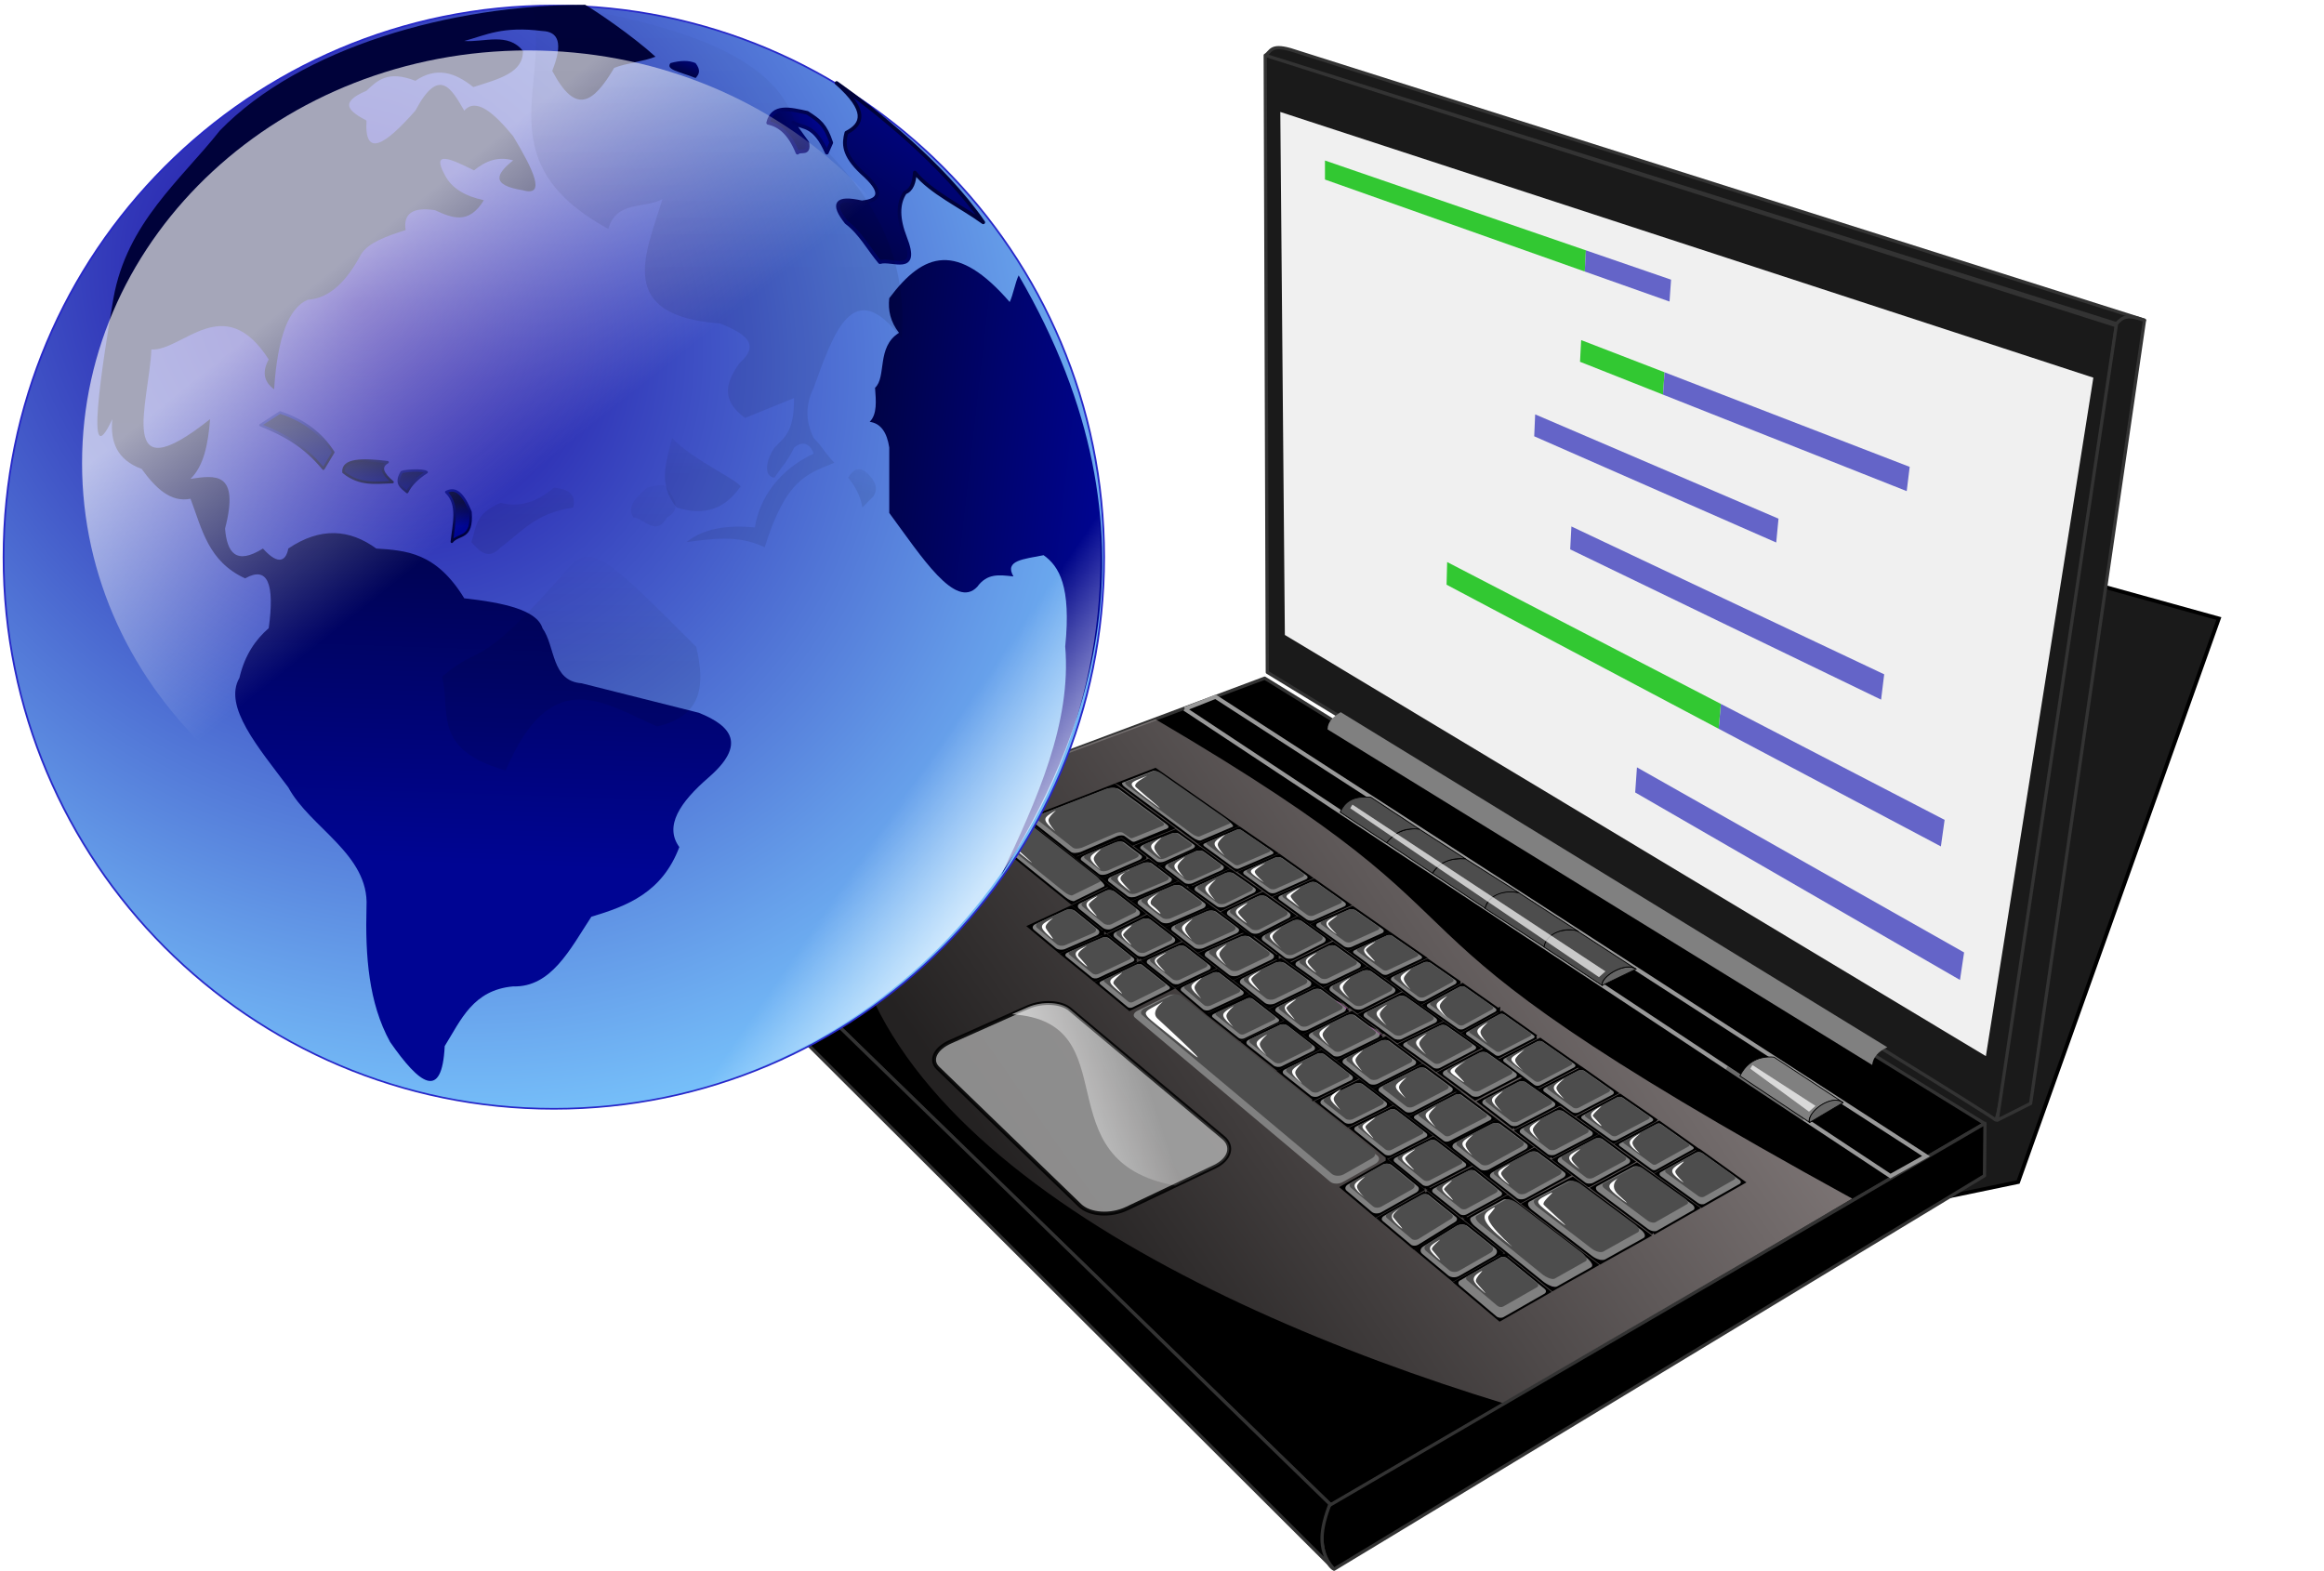 <svg xmlns="http://www.w3.org/2000/svg" xmlns:xlink="http://www.w3.org/1999/xlink" viewBox="0 0 678.61 458.68"><defs><linearGradient id="t" y2="1593.9" xlink:href="#a" gradientUnits="userSpaceOnUse" x2="59.753" gradientTransform="matrix(8.65 0 0 8.806 566.58 -13540)" y1="1597.3" x1="89.157"/><linearGradient id="a"><stop offset="0" stop-color="#000593"/><stop offset="1" stop-color="#00023a"/></linearGradient><linearGradient id="c"><stop offset="0" stop-opacity=".082"/><stop offset="1" stop-opacity="0"/></linearGradient><linearGradient id="e" y2="285.25" gradientUnits="userSpaceOnUse" x2="313.75" gradientTransform="matrix(-1.182 0 0 1.182 750.03 227.19)" y1="161.5" x1="136.5"><stop offset="0" stop-color="#ffefef" stop-opacity=".582"/><stop offset="1" stop-color="#ffefef" stop-opacity=".143"/></linearGradient><linearGradient id="j" y2="1586.4" xlink:href="#a" gradientUnits="userSpaceOnUse" x2="12.767" gradientTransform="matrix(8.65 0 0 8.806 566.58 -13540)" y1="1590" x1="12.77"/><linearGradient id="i" y2="1586.4" xlink:href="#a" gradientUnits="userSpaceOnUse" x2="12.767" gradientTransform="matrix(8.65 0 0 8.806 566.58 -13540)" y1="1583.6" x1="14.402"/><linearGradient id="l" y2="1586.7" xlink:href="#a" gradientUnits="userSpaceOnUse" x2="18.447" gradientTransform="matrix(8.65 0 0 8.806 566.58 -13540)" y1="1591.1" x1="18.447"/><linearGradient id="k" y2="1590.5" xlink:href="#a" gradientUnits="userSpaceOnUse" x2="19.424" gradientTransform="matrix(8.65 0 0 8.806 566.58 -13540)" y1="1586.4" x1="19.006"/><linearGradient id="n" y2="1590.7" xlink:href="#a" gradientUnits="userSpaceOnUse" x2="23.128" gradientTransform="matrix(8.65 0 0 8.806 566.58 -13540)" y1="1593.1" x1="23.128"/><linearGradient id="m" y2="1594.1" xlink:href="#a" gradientUnits="userSpaceOnUse" x2="23.128" gradientTransform="matrix(8.65 0 0 8.806 566.58 -13540)" y1="1588.8" x1="23.128"/><linearGradient id="o" y2="1548.8" xlink:href="#a" gradientUnits="userSpaceOnUse" x2="47.921" gradientTransform="matrix(8.65 0 0 8.806 566.58 -13540)" y1="1546.1" x1="48.936"/><linearGradient id="q" y2="1554.2" xlink:href="#a" gradientUnits="userSpaceOnUse" x2="53.797" gradientTransform="matrix(8.65 0 0 8.806 566.58 -13540)" y1="1550.5" x1="59.309"/><linearGradient id="p" y2="1551" xlink:href="#a" gradientUnits="userSpaceOnUse" x2="60.064" gradientTransform="matrix(8.65 0 0 8.806 566.58 -13540)" y1="1555.4" x1="55.944"/><linearGradient id="s" y2="1566.8" xlink:href="#a" gradientUnits="userSpaceOnUse" x2="59.156" gradientTransform="matrix(8.65 0 0 8.806 566.58 -13540)" y1="1548.4" x1="72.004"/><linearGradient id="r" y2="1557.6" xlink:href="#a" gradientUnits="userSpaceOnUse" x2="69.312" gradientTransform="matrix(8.65 0 0 8.806 566.58 -13540)" y1="1570.1" x1="59.484"/><linearGradient id="b"><stop offset="0" stop-color="#fff" stop-opacity=".649"/><stop offset="1" stop-color="#fff" stop-opacity="0"/></linearGradient><linearGradient id="v" y2="1581.5" xlink:href="#a" gradientUnits="userSpaceOnUse" x2="8.338" gradientTransform="matrix(8.65 0 0 8.806 566.58 -13540)" y1="1589.8" x1="8.799"/><linearGradient id="u" y2="1586.4" xlink:href="#a" gradientUnits="userSpaceOnUse" x2="8.146" gradientTransform="matrix(8.65 0 0 8.806 566.58 -13540)" y1="1582.1" x1="7.647"/><linearGradient id="w" y2="1583.7" xlink:href="#a" gradientUnits="userSpaceOnUse" x2="25.165" gradientTransform="matrix(8.65 0 0 8.806 566.58 -13540)" y1="1627.2" x1="23.75"/><linearGradient id="x" y2="1556.5" xlink:href="#b" gradientUnits="userSpaceOnUse" x2="-143.82" y1="1539.4" x1="-159.14"/><linearGradient id="y" y2="1559" xlink:href="#b" gradientUnits="userSpaceOnUse" x2="-4.963" y1="1561.6" x1="-.896"/><linearGradient id="z" y2="1595.2" xlink:href="#c" gradientUnits="userSpaceOnUse" x2="21.447" gradientTransform="matrix(8.65 0 0 8.806 566.58 -13540)" y1="1606.9" x1="21.447"/><linearGradient id="A" y2="1533.4" xlink:href="#c" gradientUnits="userSpaceOnUse" x2="30.447" gradientTransform="matrix(8.65 0 0 8.806 566.58 -13540)" y1="1567.7" x1="30.447"/><linearGradient id="B" y2="1580.8" xlink:href="#c" gradientUnits="userSpaceOnUse" x2="44.248" gradientTransform="matrix(8.65 0 0 8.806 566.58 -13540)" y1="1587.9" x1="44.248"/><linearGradient id="C" y2="1585.4" xlink:href="#c" gradientUnits="userSpaceOnUse" x2="45.324" gradientTransform="matrix(8.65 0 0 8.806 566.58 -13540)" y1="1597.3" x1="45.324"/><linearGradient id="D" y2="1584.2" xlink:href="#c" gradientUnits="userSpaceOnUse" x2="24.447" gradientTransform="matrix(8.65 0 0 8.806 566.58 -13540)" y1="1592.5" x1="24.447"/><linearGradient id="E" y2="1584.2" xlink:href="#c" gradientUnits="userSpaceOnUse" x2="64.415" gradientTransform="matrix(8.65 0 0 8.806 566.58 -13540)" y1="1589.3" x1="63"/><linearGradient id="g" y2="275.2" gradientUnits="userSpaceOnUse" x2="322.26" gradientTransform="matrix(-1.182 0 0 1.182 750.03 227.19)" y1="261.41" x1="280.28"><stop offset="0" stop-color="#fff" stop-opacity=".112"/><stop offset="1" stop-color="#fff" stop-opacity=".898"/></linearGradient><filter id="d" height="1.223" width="1.173" y="-.111" x="-.086" color-interpolation-filters="sRGB"><feGaussianBlur stdDeviation="11.145"/></filter><filter id="f" color-interpolation-filters="sRGB"><feGaussianBlur stdDeviation=".414"/></filter><radialGradient id="h" gradientUnits="userSpaceOnUse" cy="1548.1" cx="-32.945" gradientTransform="matrix(-1.88 2.361 -2.501 -2.399 3780.3 5333)" r="22.421"><stop offset="0" stop-color="#16009e"/><stop offset=".5" stop-color="#7ccbff"/><stop offset="1" stop-color="#fff"/></radialGradient></defs><path d="M183 323L53 296 1 150l195-54 59 141-72 86z" transform="matrix(-1.127 0 0 1.127 649.03 11.56)" fill-rule="evenodd" filter="url(#d)" stroke="#000" fill="#1a1a1a"/><path d="M538.25 321.89l-10.262 5.628-20.03-13.245 10.052-5.3 20.24 12.918zM478.07 283.02l-9.932 4.877-17.97-11.726 9.95-4.707 17.952 11.557zM460.05 271.42l-9.81 4.642-17.33-11.504 9.703-4.427 17.437 11.29z" stroke="#000" stroke-width="1.182" fill="none"/><path d="M442.78 260.14l-9.95 4.539-14.814-9.8 9.743-4.307 15.02 9.568zM427.75 250.55l-9.79 4.327-13.414-9.027 9.45-4.058 13.754 8.758zM413.94 241.81l-9.25 3.973-13.462-8.56 8.87-4.353 13.842 8.94z" stroke="#000" stroke-width="1.182" fill="none"/><path d="M579.46 328.06L388.67 439.52 203.99 259.8l165.3-61.77 210.17 130.03z" stroke-linejoin="round" fill-rule="evenodd" stroke="#333" stroke-linecap="round" stroke-width=".946"/><path d="M421.91 433.52c116.07 68.116 44.042 52.531 203.45 139.97L523.9 633.38c-96.86-29.59-204.55-86.02-191.44-166.65l68.794-25.556 20.655-7.649z" fill-rule="evenodd" fill="url(#e)" transform="translate(-84.52 -223.49)"/><path d="M579.62 328.03l-.152 15.28-189.91 114.9c-3.76-2.027-5.381-13.973-1.219-18.706l191.28-111.47z" stroke-linejoin="round" fill-rule="evenodd" stroke="#333" stroke-linecap="round" stroke-width=".946"/><path d="M204.01 259.88c-1.137 3.507-2.347 11.141.967 14.276l184.27 183.75c-4.878-5.582-3.376-12.076-.914-18.706l-184.33-179.32z" stroke-linejoin="round" fill-rule="evenodd" stroke="#333" stroke-linecap="round" stroke-width=".946"/><path d="M617.99 95.12s-32.895 234.36-35.332 231.87c-2.437-2.494-212.6-130.68-212.6-130.68l-.61-180.16 248.54 78.969zM376.78 14.5c-5.802-1.629-5.666.585-7.294 1.658l248.51 78.353c2.235-1.993 3.17-1.179 8.18-1.025L376.786 14.5z" stroke-linejoin="round" fill-rule="evenodd" stroke="#333" stroke-linecap="round" stroke-width=".946" fill="#1a1a1a"/><path d="M345.95 207.02l206.06 136.4 10.399-5.821-207.48-134.13-8.974 3.556z" stroke="#999" stroke-width="1.182" fill="none"/><path d="M526.77 326.61l-22.584-14.772 22.584 14.772z" opacity=".3" stroke="#000" stroke-width="1.182" fill="none"/><path d="M357.21 332.18l-44.835-37.497c-2.57-2.149-7.985-2.414-12.188-.603l-22.56 10.058c-4.48 1.931-6.192 5.375-3.791 7.732l41.458 40.097c2.868 2.815 9.069 3.226 13.844.908l25.586-12.188c4.45-2.16 5.533-5.959 2.486-8.507" opacity=".89" stroke-linejoin="round" stroke="#000" stroke-linecap="round" stroke-width="1.127" fill="#999"/><path d="M477.72 282.99c-2.933-2.248-10.336 2.061-9.91 4.772l9.91-4.772z" opacity=".997" stroke-linejoin="round" fill-rule="evenodd" stroke="#000" stroke-linecap="round" stroke-width=".236" fill="#666"/><path d="M528.31 327.68l-20.255-13.48c1.696-3.476 4.862-5.968 9.946-5.512l20.138 13.228c-3.511-2.399-10.333 2.921-9.829 5.764z" stroke-linejoin="round" fill-rule="evenodd" stroke="#000" stroke-width=".236" fill="gray"/><path d="M538.16 321.93c-4.008-2.59-10.869 3.832-9.816 5.854l9.816-5.854z" opacity=".69" stroke-linejoin="round" stroke="#000" stroke-linecap="round" stroke-width=".236" fill="none"/><path d="M467.86 287.78l-17.108-11.307c.861-3.258 3.434-5.368 9.496-4.84l17.514 11.38c-3.093-2.45-10.75 2.464-9.902 4.767z" stroke-linejoin="round" fill-rule="evenodd" stroke="#000" stroke-width=".236" fill="#4d4d4d"/><path d="M450.87 276.49l-17.293-11.27c1.194-3.369 4.081-5.552 9.866-4.563L460.92 272c-3.506-1.53-9.486.403-10.05 4.49z" stroke-linejoin="round" fill-rule="evenodd" stroke="#000" stroke-width=".236" fill="#4d4d4d"/><path d="M433.65 265.2l-15.334-10.198c2.007-3.11 4.506-4.407 9.533-4.25l15.667 9.922c-3.69-.864-8.932.403-9.866 4.526z" stroke-linejoin="round" fill-rule="evenodd" stroke="#000" stroke-width=".236" fill="#4d4d4d"/><path d="M418.26 254.98l-13.394-8.923c2.302-2.889 4.95-4.112 9.311-4.102l13.727 8.813c-3.856-.347-7.398.754-9.644 4.212z" stroke-linejoin="round" fill-rule="evenodd" stroke="#000" stroke-width=".236" fill="#4d4d4d"/><path d="M404.9 246.1l-13.561-8.942c1.711-3.997 5.097-4.703 8.942-4.36l14.17 9.33c-3.431-.384-6.511.181-9.552 3.972z" stroke-linejoin="round" fill-rule="evenodd" stroke="#000" stroke-width=".236" fill="#4d4d4d"/><path d="M402.15 337.4l-57.913-46.589c-.697-.554-2.134-.566-3.227-.026l-8.845 4.35c-1.109.547-1.451 1.444-.764 2.012l57.03 47.929c.855.706 2.497.742 3.678.08l9.51-5.338c1.16-.652 1.396-1.73.53-2.418" fill="gray"/><path d="M405.21 339.27l-13.135 7.462 9.67 8.148 13.356-7.53-9.891-8.08zM416.33 348.27l-13.481 7.487 10.051 8.452 13.135-8.11-9.706-7.829zM427.07 356.9l-13.139 8.094 10.345 8.609 13.802-7.88-11.008-8.823zM439.11 366.62l-13.854 7.893 12.696 10.707 14.079-8.055-12.922-10.545zM342.03 288.55l-12.15 6.014-9.214-7.633 12.211-5.686 9.154 7.305zM331.74 280.38l-8.73-7.043-12.49 5.346 9.078 7.364 12.142-5.667zM321.83 272.44l-12.382 5.349-8.664-7.215 11.956-5.531 9.09 7.397zM323.25 271.89l10.399-5.154-9.361-7.28-10.315 5.003 9.276 7.431zM453.32 376.4l12.642-7.117-25.709-19.681-11.916 6.553L453.32 376.4zM323.08 258.51l-10.146 4.975-24.3-19.632 10.513-4.118 23.934 18.775zM313.83 249.64l-13.341-10.482 24.954-9.685 16.649 12.3-11.361 4.551-3.148-2.407-13.752 5.723zM327.08 228.82l22.788 16.918 10.775-4.599-23.295-16.282-10.269 3.962zM467.26 368.57l-22.091-16.94 14.032-7.388 22.128 16.466-14.069 7.862zM482.76 360.01l-17.495-13.066 12.707-6.844 17.58 12.6-12.793 7.31zM496.87 352.03l-12.846-9.245 12.145-6.701 12.703 9.124-12.002 6.822zM494.9 335.28l-10.447-7.42-12.076 6.343 10.561 7.724 11.961-6.647zM427.14 355.21l-9.531-7.615 12.335-6.288 9.207 7.377-12.011 6.526zM444.04 350.71l-9.734-7.633 13.76-7.332 9.813 7.373-13.839 7.592zM463.92 346.07l-9.769-7.408 12.783-6.764 9.759 7.265-12.773 6.907zM483.22 327.04l-10.178-7.043-11.788 6.226 9.95 7.14 12.015-6.323zM452.93 337.78l-9.807-7.56 12.364-6.39 10.292 7.265-12.85 6.685zM471.78 319.15l-9.935-7.016-11.734 6.064 9.842 7.141 11.827-6.189zM433.31 342.28l-9.962-7.785 13.684-7.028 9.813 7.373-13.534 7.44zM416.3 346.72l-9.893-8.09 12.143-6.128 10.179 7.768-12.43 6.45zM405.22 337.77l-10.312-8.28 11.991-5.977 10.446 8.035-12.125 6.222zM393.68 328.59l-8.816-6.906 12.077-5.855 8.789 6.768-12.05 5.993zM383.74 320.72l-9.84-7.821 11.916-5.757 9.91 7.724-11.986 5.854zM372.97 312l-9.703-7.71 11.687-5.595 9.723 7.54L372.97 312zM362.19 303.44l-8.962-7.123 11.66-5.374 8.87 6.908-11.567 5.589zM352.14 295.44l-7.918-6.718 11.156-5.202 8.395 6.567-11.633 5.353zM343.19 287.83l-8.984-7.137 11.042-4.973 8.928 6.91-10.986 5.2zM333.1 279.79l-8.68-6.947 10.471-5.125 9.043 6.986-10.834 5.086zM460.52 311.24l-10.797-7.554-11.25 5.849 10.327 7.84 11.719-6.135zM448.53 302.8l-9.935-7.016-10.926 5.957 9.68 6.818 11.182-5.759zM437.46 294.96l-10.393-7.285-10.928 5.89 10.408 7.356 10.913-5.961zM425.9 286.85l-9.048-6.29-11.33 5.208 9.419 7.002 10.959-5.92zM415.73 279.63l-9.881-6.854-11.196 5.095 9.68 7.087 11.397-5.328zM404.69 271.98l-9.771-6.818-11.196 4.853 9.752 7.028 11.215-5.063zM393.63 264.19l-9.935-7.016-11.034 4.88 9.842 7.14 11.127-5.004zM382.41 256.29l-8.912-6.343-11.061 4.772 8.954 6.468 11.019-4.897zM372.28 249.1l-10.406-7.123-10.9 4.637 10.071 7.33 11.235-4.844zM435.97 326.65l-9.96-7.455-13.612 6.947 9.898 7.538 13.674-7.03zM424.89 318.26l-9.477-6.965-13.534 6.738 9.448 7.257 13.563-7.03zM414.24 310.43l-9.596-7.185-13.34 6.552 9.484 7.405 13.452-6.772zM403.53 302.41l-13.302 6.522-8.695-6.704 13.221-6.395s8.74 6.614 8.776 6.577zM393.71 294.88l-13.302 6.522-8.695-6.704 13.221-6.395s8.74 6.614 8.776 6.577zM383.79 287.42l-13.191 6.41-9.358-7.414 12.776-6.016 9.774 7.02zM372.81 279.47l-12.727 6.104-9.138-7.11 13.025-5.636 8.84 6.642zM362.6 271.86l-12.779 5.686-8.59-6.6 12.803-5.506 8.567 6.42zM352.86 264.57l-12.703 5.513-8.768-6.778 12.696-5.312 8.775 6.577zM342.91 257.11l-12.649 5.32-7.44-5.711 12.542-5.324 7.547 5.715z" fill-rule="evenodd" stroke="#000" stroke-width="1.182" fill="#f0f"/><path d="M334.14 250.47l-12.361 5.424-6.866-5.345 12.437-5.193 6.79 5.114zM442 329.28l-9.807-7.56 12.364-6.39 10.292 7.265-12.85 6.685zM430.76 320.7l-10.121-7.456 12.678-6.494 10.292 7.265-12.849 6.685zM419.4 312.38l-10.225-7.404 12.364-6.024 10.03 7.056-12.169 6.372zM408.08 304l-10.602-7.709 12.05-5.946 10.809 7.709L408.08 304zM396.44 295.33l-9.023-6.725 11.885-5.753 8.942 6.525-11.804 5.953zM386.38 287.67l-8.788-6.307 11.606-5.762 8.88 6.43-11.698 5.64zM376.3 280.44l-8.589-6.595 11.258-5.7 8.926 6.446-11.595 5.849zM366.35 273.16l-8.846-6.748 11.234-5.357 8.887 6.305-11.276 5.8zM356.42 265.43l-8.345-6.025 11.16-5.06 8.186 5.73-11 5.355zM346.84 258.51l-7.299-5.575 10.953-4.979 7.575 5.541-11.23 5.013zM338.43 252.08l-6.306-4.896 11.11-4.403 6.06 4.39-10.864 4.91z" fill-rule="evenodd" stroke="#000" stroke-width="1.182" fill="#f0f"/><path d="M308.29 276.82l-6.364-5.3c-.631-.525-.453-1.266.403-1.662l8.78-4.062c.904-.418 2.167-.322 2.83.217l6.676 5.434c.674.549.462 1.318-.474 1.722l-9.093 3.928c-.886.383-2.115.258-2.758-.277M386.32 320.98l9.19-4.456c.79-.383 1.891-.333 2.47.112l6.688 5.15c.585.452.423 1.13-.366 1.522l-9.169 4.561c-.807.402-1.93.354-2.518-.106l-6.709-5.255c-.58-.455-.394-1.136.414-1.528M372.38 250.43l-8.795 3.794c-.635.274-.741.788-.236 1.153l7.12 5.143c.51.37 1.433.44 2.066.159l8.762-3.894c.617-.274.704-.787.195-1.15l-7.086-5.042c-.503-.358-1.406-.43-2.026-.163M414.05 311.98l-10.761 5.358c-.783.39-.991 1.03-.463 1.436l7.512 5.77c.544.418 1.617.427 2.402.02l10.784-5.59c.755-.39.92-1.029.374-1.43l-7.535-5.538c-.53-.39-1.56-.401-2.313-.026M437.85 296.19l-9.475 5.165c-.392.214-.42.588-.064.839l8.396 5.913c.355.25.964.286 1.365.079l9.696-4.994c.421-.217.468-.6.103-.857l-8.616-6.084c-.366-.259-.993-.285-1.405-.061M426.21 375.32l10.759 9.073c.545.46 1.464.556 2.06.215l11.932-6.826c.594-.34.625-.978.07-1.43l-10.95-8.937c-.537-.438-1.44-.523-2.024-.19l-11.74 6.689c-.586.334-.634.96-.106 1.406M395.96 328.96l9.894-4.93c.574-.287 1.435-.21 1.93.171l8.62 6.63c.516.397.465.956-.115 1.254l-10.005 5.134c-.594.305-1.484.22-1.994-.189l-8.508-6.832c-.49-.393-.41-.945.178-1.238M426.2 288.15l-9.187 4.951c-.485.261-.507.732-.05 1.055l8.75 6.185c.461.326 1.222.375 1.707.11l9.174-5.01c.48-.262.494-.733.033-1.055l-8.737-6.125c-.457-.32-1.21-.37-1.69-.111M463.08 367.08l-20.279-15.524c-1.416-1.084-3.106-1.644-3.8-1.263l-9.403 5.172c-.699.384-.162 1.585 1.214 2.7l19.706 15.969c1.547 1.253 3.399 1.934 4.14 1.516l9.976-5.616c.735-.414.037-1.735-1.554-2.953M435.88 342.25l10.677-5.69c.842-.448 2-.446 2.6.004l7.615 5.72c.618.465.436 1.213-.41 1.677l-10.739 5.891c-.87.478-2.068.476-2.682-.006l-7.552-5.922c-.595-.467-.375-1.214.491-1.676M444.4 329.56l9.831-5.08c.7-.362 1.715-.334 2.279.064l8.182 5.776c.605.427.509 1.076-.218 1.454l-10.217 5.316c-.731.38-1.786.328-2.363-.117l-7.797-6.01c-.537-.415-.4-1.04.303-1.403M472.16 320.46l-10.027 5.296c-.487.257-.553.698-.148.988l8.464 6.075c.418.3 1.155.331 1.651.07l10.221-5.38c.498-.261.554-.71.126-1.007l-8.657-5.99c-.414-.287-1.14-.31-1.63-.052M403.76 356.52l8.203 6.898c.52.438 1.51.438 2.214.003l10.717-6.617c.635-.392.74-1.032.237-1.437l-7.921-6.39c-.487-.392-1.4-.418-2.053-.055l-10.999 6.108c-.722.401-.902 1.066-.398 1.49M369.2 273.09l8.268-4.187c.83-.42 2.013-.387 2.654.077l6.555 4.734c.672.485.526 1.224-.328 1.655l-8.516 4.296c-.85.43-2.058.374-2.704-.122l-6.308-4.843c-.618-.474-.448-1.191.38-1.61M378.96 280.68l8.832-4.385c.779-.387 1.882-.354 2.471.073l6.759 4.892c.586.424.425 1.07-.36 1.449l-8.903 4.292c-.764.369-1.845.33-2.425-.086l-6.688-4.8c-.584-.419-.444-1.058.314-1.435M321.94 273.8l-10.25 4.387c-.643.276-.801.792-.352 1.157l7.452 6.044c.451.366 1.32.426 1.946.134l9.965-4.651c.58-.271.696-.77.262-1.121l-7.166-5.781c-.433-.349-1.26-.425-1.857-.169M410.27 304.45l10.252-4.995c.566-.276 1.398-.232 1.867.097l8.318 5.852c.48.337.42.844-.138 1.136l-10.091 5.283c-.594.311-1.468.276-1.958-.078l-8.48-6.14c-.477-.346-.374-.861.23-1.155M382.58 257.67l-8.774 3.88c-.63.278-.694.824-.143 1.225l7.826 5.678c.566.41 1.534.51 2.17.225l8.847-3.98c.627-.282.672-.834.1-1.237l-7.9-5.579c-.556-.393-1.504-.487-2.126-.212M393.79 265.65l-8.902 3.858c-.645.28-.727.821-.182 1.214l7.754 5.588c.562.405 1.536.496 2.182.205l8.917-4.026c.627-.283.677-.827.114-1.22l-7.77-5.42c-.546-.382-1.487-.47-2.113-.199M361.15 242.28l-9.452 4.021c-.403.172-.44.52-.08.78l8.733 6.356c.382.279 1.025.36 1.44.18l9.743-4.2c.412-.177.424-.538.029-.809l-9.024-6.177c-.371-.253-.99-.32-1.389-.15M425.08 319.67l-11.735 5.99c-.522.266-.64.71-.264.997l8.533 6.498c.38.29 1.11.306 1.633.037l11.79-6.061c.52-.268.63-.714.247-1l-8.586-6.428c-.378-.283-1.1-.297-1.617-.033M405 273.16l-9.488 4.318c-.478.217-.543.627-.144.919l8.204 6.006c.42.307 1.15.371 1.637.144l9.658-4.516c.476-.222.513-.64.085-.938l-8.373-5.808c-.407-.282-1.11-.338-1.579-.125M466.39 346.34l10.485-5.647c.606-.326 1.758-.112 2.586.481l14.505 10.395c.875.628 1.092 1.414.483 1.763l-10.555 6.031c-.63.36-1.842.125-2.714-.526l-14.435-10.78c-.824-.615-.98-1.38-.355-1.717M483.85 328.18l-10.821 5.683c-.356.187-.403.515-.103.734l9.464 6.921c.308.226.841.249 1.194.053l10.718-5.956c.336-.187.36-.511.055-.727l-9.361-6.649c-.297-.21-.808-.237-1.147-.06M455.51 337.94l10.087-5.337c.74-.391 1.789-.367 2.355.054l7.7 5.734c.575.427.443 1.092-.295 1.492l-10.08 5.45c-.753.408-1.823.385-2.398-.05l-7.709-5.847c-.566-.43-.414-1.097.34-1.496M424.94 333.68l10.616-5.452c.822-.422 1.964-.399 2.565.053l7.614 5.72c.617.464.464 1.197-.35 1.644l-10.5 5.772c-.867.477-2.074.467-2.702-.023l-7.73-6.04c-.609-.477-.39-1.224.487-1.674M446.63 350.86l11.157-5.875c.786-.413 2.402-.013 3.628.9l17.594 13.092c1.285.956 1.69 2.081.903 2.521l-11.186 6.252c-.81.452-2.498.022-3.782-.962L447.38 353.32c-1.224-.938-1.556-2.035-.75-2.46M448.89 304.12l-9.57 4.975c-.466.243-.512.688-.101 1l8.783 6.67c.444.337 1.195.404 1.681.15l9.969-5.22c.483-.253.497-.719.033-1.044l-9.183-6.425c-.43-.3-1.148-.347-1.612-.106M418.78 347l10.067-5.132c.61-.311 1.478-.258 1.948.118l7.514 6.02c.469.376.368.937-.226 1.26l-9.802 5.326c-.63.342-1.528.306-2.012-.081l-7.78-6.215c-.486-.388-.355-.967.291-1.296M415.29 366.12l7.598 6.323c.771.642 2.18.711 3.162.15l10.136-5.786c1.05-.6 1.236-1.615.414-2.273l-8.085-6.48c-.798-.64-2.247-.656-3.245-.041l-9.648 5.943c-.936.576-1.082 1.54-.332 2.164M393.22 347.69l7.36 6.2c.647.546 1.878.586 2.759.09l10.164-5.73c.887-.5 1.067-1.34.405-1.88l-7.526-6.15c-.648-.53-1.871-.555-2.744-.06l-9.996 5.68c-.866.492-1.055 1.316-.422 1.85M407.5 338.07l9.967-5.03c.596-.3 1.469-.242 1.96.133l8.353 6.375c.521.397.451.973-.159 1.29l-10.202 5.293c-.624.324-1.536.251-2.042-.163l-8.12-6.64c-.476-.39-.367-.95.243-1.258M460.85 312.65l-9.731 5.029c-.558.288-.637.789-.177 1.122l8.162 5.922c.47.342 1.303.38 1.866.086l9.807-5.133c.557-.29.621-.795.146-1.131l-8.24-5.818c-.464-.328-1.281-.362-1.833-.077M421.95 312.58l10.081-5.164c.714-.366 1.75-.334 2.325.071l8.183 5.777c.594.419.49 1.06-.233 1.437l-10.217 5.316c-.735.381-1.797.342-2.381-.088L421.66 314c-.564-.416-.434-1.049.29-1.42M433.46 321.06l9.831-5.08c.7-.362 1.715-.334 2.279.064l8.182 5.776c.605.427.509 1.076-.218 1.455l-10.217 5.315c-.731.38-1.786.328-2.363-.116l-7.797-6.011c-.537-.415-.4-1.04.303-1.403M329.26 294.05l-7.99-6.62c-.334-.276-.23-.672.232-.886l10.589-4.931c.437-.204 1.054-.155 1.386.11l7.938 6.335c.342.273.268.666-.167.881l-10.536 5.216c-.459.227-1.107.18-1.451-.105M350.62 245.41l9.29-3.965c.405-.173-.046-.855-1.005-1.525l-20.074-14.031c-.825-.577-1.796-.918-2.183-.769l-8.853 3.416c-.398.154-.073.756.733 1.354l19.637 14.58c.939.697 2.037 1.118 2.455.94M484.96 342.26l10.293-5.679c.508-.28 1.348-.195 1.884.19l10.766 7.733c.537.386.566.926.065 1.211l-10.171 5.781c-.513.291-1.364.211-1.907-.18l-10.887-7.835c-.542-.39-.56-.935-.042-1.221" opacity=".997" fill="gray"/><path d="M302.34 238.44l20.539-7.972c1.407-.546 3.193-.526 3.98.057l13.738 10.148c.825.61.993 1.134-.607 1.58l-7.81 3.191c-1.263.516-1.26.543-2.357-.256l-1.462-1.066c-.32-.233-1.278-.323-2.305.12l-10.581 4.558c-1.167.325-2.18.424-2.84-.093l-11.007-8.65c-.634-.497-.323-1.216.711-1.617" fill="gray"/><path d="M354.39 296.09l9.801-4.518c.504-.232 1.222-.176 1.61.126l7.458 5.808c.394.308.31.75-.19.991l-9.725 4.698c-.52.252-1.262.2-1.661-.118l-7.534-5.988c-.392-.311-.284-.757.24-.999M398.74 295.67l9.509-4.692c.709-.35 1.783-.272 2.409.174l8.53 6.083c.636.454.569 1.102-.152 1.451l-9.673 4.693c-.711.345-1.786.256-2.411-.198l-8.366-6.083c-.614-.446-.545-1.083.154-1.428M403.17 303.97l-10.351 5.084c-.837.411-1.047 1.106-.467 1.559l7.36 5.745c.597.467 1.76.5 2.605.075l10.438-5.254c.825-.416 1-1.115.396-1.567l-7.446-5.575c-.587-.44-1.716-.469-2.535-.067M415.77 281.05l-9.004 4.139c-.687.316-.828.882-.309 1.267l7.488 5.567c.55.41 1.536.448 2.202.088l8.708-4.705c.58-.313.618-.86.09-1.226l-7.193-5c-.5-.348-1.381-.406-1.982-.13M311.04 261.95l-20.668-16.697c-.966-.78-1.379-1.548-.93-1.723l8.94-3.503c.423-.165 1.526.302 2.479 1.049l20.357 15.969c1.03.807 1.534 1.62 1.127 1.82l-8.63 4.23c-.433.213-1.628-.299-2.675-1.144M359.04 265.68l8.25-3.934c.801-.382 1.953-.326 2.589.125l6.527 4.63c.672.476.571 1.192-.232 1.606l-8.28 4.26c-.856.44-2.09.383-2.76-.127l-6.496-4.956c-.633-.482-.45-1.198.402-1.604M375.16 312.29l9.403-4.543c.693-.335 1.712-.244 2.286.203l7.82 6.095c.584.455.493 1.096-.204 1.436l-9.458 4.62c-.703.343-1.737.249-2.316-.212l-7.765-6.172c-.57-.453-.465-1.09.234-1.427M379.42 300.65l-6.747-5.202c-.534-.412-.298-1.065.528-1.465l10.259-4.962c.815-.394 1.904-.386 2.444.018l6.809 5.104c.55.412.333 1.067-.486 1.47l-10.322 5.06c-.832.407-1.94.397-2.485-.023M369.3 292.81l-6.872-5.445c-.663-.526-.427-1.308.526-1.757l9.383-4.419c.927-.436 2.227-.388 2.921.11l7.177 5.155c.744.535.579 1.342-.378 1.807l-9.689 4.708c-.983.478-2.355.406-3.068-.159M345.39 288.18l8.804-4.104c.655-.306 1.564-.254 2.039.118l6.624 5.181c.506.396.364.97-.32 1.284l-9.18 4.224c-.675.31-1.604.233-2.081-.172l-6.248-5.3c-.448-.38-.286-.929.362-1.231M335.47 280.12l8.568-3.858c.672-.303 1.653-.205 2.2.219l6.928 5.361c.56.434.475 1.037-.194 1.354l-8.524 4.035c-.695.329-1.71.233-2.274-.215l-6.972-5.538c-.55-.438-.43-1.043.268-1.358M358.85 284.62l-6.711-5.222c-.664-.516-.385-1.283.616-1.716l9.563-4.137c.916-.396 2.165-.326 2.807.157l6.493 4.878c.658.494.474 1.236-.42 1.665l-9.345 4.482c-.98.47-2.322.423-3.003-.107M389.3 308.22l-6.861-5.29c-.503-.388-.281-1.003.496-1.379l10.433-5.046c.767-.371 1.793-.364 2.3.017l6.925 5.19c.518.388.314 1.005-.457 1.383l-10.497 5.147c-.783.383-1.826.373-2.339-.022M364.59 303.65l9.068-4.341c.718-.344 1.774-.248 2.372.215l7.544 5.851c.61.473.523 1.138-.195 1.492l-9.084 4.473c-.734.362-1.817.264-2.426-.22l-7.528-5.982c-.596-.473-.484-1.137.249-1.488M389.02 287.82l8.729-4.225c.858-.416 2.073-.367 2.726.11l6.567 4.791c.663.484.512 1.219-.34 1.65l-8.67 4.371c-.883.446-2.136.404-2.805-.094l-6.627-4.94c-.658-.49-.47-1.232.42-1.663M332.39 265.76l-6.875-5.347c-.68-.528-1.831-.659-2.584-.294l-7.576 3.675c-.765.371-.84 1.103-.166 1.643l6.813 5.457c.691.554 1.87.693 2.64.311l7.639-3.786c.759-.376.807-1.116.109-1.659M340.99 252.28l8.045-3.656c.812-.37 1.907-.345 2.456.057l5.563 4.07c.566.413.35 1.046-.482 1.418l-8.247 3.682c-.82.365-1.917.324-2.462-.093l-5.36-4.094c-.53-.404-.312-1.02.487-1.384M320.86 255.17l-5.043-3.926c-.5-.39-.143-1.02.796-1.411l9.134-3.814c.89-.372 2.003-.37 2.498.002l4.987 3.756c.504.38.2.997-.685 1.386l-9.078 3.984c-.933.41-2.1.42-2.61.023M329.27 261.67l-5.465-4.194c-.545-.419-.244-1.069.674-1.459l9.211-3.91c.927-.393 2.118-.373 2.671.045l5.544 4.198c.557.422.253 1.079-.681 1.472l-9.29 3.907c-.927.39-2.114.363-2.664-.059M333.92 246.66l8.153-3.232c.764-.303 1.723-.29 2.16.027l4.45 3.225c.455.33.228.864-.518 1.2l-7.971 3.602c-.856.387-1.935.405-2.408.037l-4.632-3.596c-.454-.352-.107-.917.766-1.263M349.61 258.71l8.195-3.715c.796-.361 1.913-.315 2.508.101l6.013 4.208c.609.427.471 1.076-.313 1.458l-8.079 3.932c-.834.406-2.01.373-2.631-.075l-6.13-4.425c-.606-.438-.409-1.1.437-1.484M325.79 272.18l7.69-3.764c.782-.383 1.94-.285 2.595.221l6.64 5.13c.676.522.567 1.25-.242 1.63l-7.956 3.735c-.785.368-1.938.246-2.586-.273l-6.374-5.102c-.63-.503-.526-1.206.233-1.577M348.67 276.66l-6.31-4.847c-.626-.481-.358-1.2.598-1.61l9.403-4.045c.928-.4 2.175-.343 2.8.125l6.292 4.716c.635.476.404 1.19-.522 1.603l-9.386 4.175c-.954.425-2.238.373-2.875-.117M338.98 269.17l-6.44-4.978c-.638-.493-.385-1.21.563-1.606l9.324-3.902c.92-.385 2.171-.31 2.81.17l6.445 4.83c.652.489.44 1.204-.48 1.603l-9.33 4.05c-.948.411-2.24.337-2.892-.167" opacity=".997" fill="gray"/><g fill="#4d4d4d"><path d="M428.403 373.85l8.863 7.475c.45.378 1.206.457 1.697.176l9.829-5.622c.49-.28.515-.806.058-1.18l-9.02-7.36c-.443-.362-1.187-.431-1.668-.157l-9.672 5.51c-.483.275-.522.792-.087 1.158M461.64 365.562l-18.457-14.13c-1.289-.987-2.827-1.496-3.458-1.15l-8.559 4.708c-.636.35-.147 1.442 1.106 2.457l17.937 14.536c1.407 1.14 3.093 1.76 3.767 1.38l9.08-5.113c.67-.376.034-1.579-1.415-2.687M448.28 350.25l10.046-5.29c.708-.373 2.163-.013 3.268.81l15.843 11.789c1.157.86 1.521 1.875.812 2.27l-10.073 5.63c-.729.408-2.25.02-3.405-.866l-15.817-12.129c-1.102-.845-1.402-1.832-.675-2.215M468.25 345.567l9.1-4.9c.526-.284 1.526-.098 2.244.417l12.59 9.023c.76.544.948 1.227.419 1.53l-9.162 5.234c-.546.312-1.598.108-2.355-.457l-12.528-9.356c-.715-.534-.851-1.198-.309-1.49M486.542 341.464l8.882-4.9c.438-.242 1.163-.169 1.626.164l9.29 6.673c.464.333.49.799.056 1.045l-8.777 4.989c-.443.251-1.177.182-1.646-.155l-9.395-6.762c-.468-.336-.484-.807-.036-1.054M416.378 365.254l6.825 5.68c.693.577 1.959.639 2.841.135l9.105-5.198c.942-.538 1.11-1.45.372-2.042l-7.263-5.82c-.717-.575-2.019-.59-2.915-.037l-8.667 5.338c-.84.518-.972 1.383-.298 1.944M404.945 355.641l7.293 6.134c.463.389 1.343.39 1.969.002l9.529-5.883c.564-.349.657-.918.21-1.278l-7.043-5.681c-.432-.35-1.245-.372-1.825-.05l-9.78 5.431c-.641.357-.801.948-.353 1.325M394.41 346.773l6.511 5.487c.573.482 1.662.518 2.442.078l8.993-5.07c.785-.442.945-1.185.359-1.663l-6.66-5.442c-.573-.468-1.655-.49-2.427-.052l-8.845 5.025c-.767.436-.934 1.165-.374 1.637M419.996 346.312l8.788-4.48c.533-.271 1.29-.225 1.7.103l6.56 5.256c.41.327.322.817-.197 1.1l-8.557 4.649c-.55.298-1.333.267-1.757-.071l-6.79-5.425c-.425-.34-.31-.844.254-1.132M436.94 341.606l9.56-5.094c.754-.401 1.791-.4 2.328.004l6.818 5.122c.553.416.39 1.085-.368 1.501l-9.614 5.275c-.78.428-1.852.426-2.401-.005l-6.763-5.303c-.533-.418-.335-1.087.44-1.5M483.822 328.162l-9.577 5.03c-.315.166-.356.456-.09.65l8.375 6.126c.273.2.745.22 1.058.046l9.486-5.271c.297-.165.318-.452.049-.644l-8.286-5.884c-.262-.187-.715-.21-1.015-.053M456.604 337.314l8.977-4.75c.658-.348 1.592-.326 2.096.049l6.854 5.102c.51.38.393.973-.264 1.328l-8.97 4.85c-.67.363-1.624.343-2.135-.045l-6.86-5.203c-.505-.382-.37-.976.302-1.331M445.513 328.955l8.735-4.514c.621-.322 1.523-.296 2.024.057l7.27 5.132c.537.38.451.956-.194 1.292l-9.078 4.723c-.65.338-1.587.291-2.099-.104l-6.927-5.34c-.477-.368-.356-.923.269-1.246M472.164 320.441l-9.044 4.776c-.439.232-.499.63-.133.892l7.634 5.479c.377.27 1.041.299 1.489.063l9.218-4.851c.449-.237.5-.642.114-.91l-7.808-5.402c-.374-.259-1.03-.28-1.47-.047M460.86 312.626l-8.677 4.484c-.498.257-.569.704-.159 1.001l7.28 5.281c.419.305 1.161.339 1.663.076l8.746-4.577c.496-.26.553-.71.13-1.009l-7.348-5.188c-.414-.292-1.143-.323-1.635-.068M448.942 304.1l-8.73 4.54c-.426.22-.468.627-.093.912l8.013 6.083c.405.308 1.09.37 1.533.137l9.094-4.76c.441-.232.454-.657.03-.953l-8.377-5.862c-.392-.274-1.047-.317-1.47-.096M434.339 320.583l8.97-4.635c.638-.33 1.564-.304 2.078.059l7.466 5.27c.551.39.464.982-.2 1.327l-9.32 4.85c-.668.347-1.63.299-2.156-.107l-7.114-5.484c-.49-.378-.366-.948.276-1.28M426.015 333.07l9.494-4.877c.735-.377 1.757-.356 2.294.048l6.809 5.116c.552.415.415 1.07-.313 1.47l-9.39 5.162c-.776.426-1.855.417-2.416-.021l-6.913-5.402c-.545-.426-.35-1.094.435-1.497M408.598 337.503l8.886-4.484c.53-.268 1.31-.215 1.747.118l7.447 5.684c.464.354.402.867-.142 1.15l-9.095 4.719c-.556.289-1.37.223-1.82-.146l-7.239-5.919c-.425-.347-.328-.847.216-1.122" opacity=".997"/><path d="M401.09 335.919l-56.25-45.123c-.67-.534-2.057-.545-3.11-.025l-7.482 3.67c-1.07.528-1.4 1.394-.737 1.94l55.399 46.416c.824.68 2.408.715 3.546.077l8.122-4.623c1.12-.629 1.347-1.669.513-2.332"/><path d="M397.058 328.41l8.825-4.397c.513-.256 1.28-.187 1.723.153l7.688 5.914c.46.354.415.853-.103 1.118l-8.924 4.58c-.53.272-1.324.196-1.778-.169l-7.59-6.094c-.437-.35-.365-.843.159-1.104M437.874 296.178l-8.588 4.682c-.355.194-.38.533-.058.76l7.61 5.36c.323.227.874.259 1.238.072l8.788-4.527c.382-.197.424-.543.093-.777l-7.81-5.515c-.331-.234-.9-.258-1.273-.055M423.165 311.928l8.876-4.547c.63-.322 1.541-.294 2.047.063l7.205 5.086c.523.37.432.934-.205 1.265l-8.996 4.68c-.646.337-1.582.302-2.096-.076l-7.086-5.22c-.497-.367-.382-.924.255-1.25M424.974 319.65l-10.412 5.314c-.463.236-.567.63-.234.884l7.57 5.766c.338.257.985.271 1.45.032l10.46-5.377c.46-.238.559-.634.219-.888l-7.618-5.703c-.336-.25-.975-.264-1.435-.029M413.978 311.94l-9.564 4.762c-.696.347-.881.916-.412 1.276l6.677 5.128c.484.372 1.437.38 2.135.018l9.585-4.968c.67-.347.817-.914.332-1.27l-6.697-4.923c-.471-.346-1.387-.356-2.056-.023M387.197 320.524l8.3-4.024c.714-.346 1.708-.301 2.23.1l6.041 4.653c.529.407.382 1.02-.33 1.374l-8.282 4.12c-.728.362-1.743.319-2.274-.097l-6.06-4.746c-.523-.41-.355-1.026.375-1.38M426.263 288.126l-8.351 4.501c-.44.238-.461.665-.045.96l7.953 5.621c.42.296 1.112.341 1.552.101l8.34-4.555c.435-.238.448-.666.03-.96l-7.942-5.566c-.416-.291-1.1-.337-1.537-.102M411.341 303.9l9.161-4.464c.506-.246 1.25-.207 1.668.087l7.433 5.229c.429.302.375.754-.123 1.015l-9.017 4.72c-.53.278-1.312.248-1.75-.07l-7.576-5.485c-.427-.31-.335-.77.204-1.032M403.135 303.935l-9.273 4.554c-.75.369-.938.991-.418 1.397l6.593 5.147c.535.418 1.577.448 2.333.067l9.351-4.707c.74-.372.897-.998.355-1.404l-6.67-4.994c-.526-.394-1.537-.42-2.27-.06M376.106 311.822l8.478-4.097c.625-.302 1.544-.22 2.062.183l7.052 5.496c.526.41.445.988-.184 1.295l-8.53 4.166c-.633.31-1.565.224-2.088-.191l-7.001-5.566c-.514-.408-.42-.982.21-1.286M389.668 306.891l-6.103-4.705c-.447-.345-.25-.892.442-1.227l9.28-4.488c.682-.33 1.594-.324 2.045.015l6.16 4.616c.46.345.28.894-.407 1.23l-9.337 4.578c-.696.341-1.624.333-2.08-.019M399.647 295.233l8.657-4.272c.645-.318 1.623-.248 2.193.158l7.765 5.538c.58.414.519 1.003-.137 1.322l-8.806 4.271c-.648.315-1.627.234-2.196-.18l-7.616-5.537c-.559-.407-.496-.986.14-1.3M415.763 281.032l-8.184 3.762c-.624.287-.753.801-.28 1.152l6.806 5.06c.5.372 1.396.407 2.001.08l7.916-4.276c.527-.285.561-.782.082-1.115l-6.539-4.546c-.454-.315-1.255-.368-1.801-.117M389.822 287.405l7.936-3.842c.78-.378 1.885-.333 2.478.1l5.972 4.357c.602.44.466 1.108-.31 1.5l-7.882 3.975c-.803.405-1.942.367-2.55-.087l-6.026-4.49c-.599-.446-.427-1.121.382-1.513M405.027 273.145l-8.466 3.853c-.427.194-.485.56-.13.82l7.322 5.36c.374.274 1.026.331 1.46.128l8.619-4.029c.425-.199.459-.572.076-.837l-7.472-5.183c-.363-.252-.991-.302-1.409-.112M365.381 303.261l8.308-3.977c.657-.315 1.625-.227 2.172.198l6.911 5.36c.559.432.48 1.042-.178 1.366l-8.322 4.098c-.673.332-1.665.242-2.222-.201l-6.897-5.48c-.546-.435-.443-1.042.228-1.364M379.736 299.525l-6.113-4.714c-.485-.373-.27-.965.478-1.327l9.295-4.496c.739-.357 1.726-.35 2.214.016l6.17 4.624c.498.374.302.968-.44 1.332l-9.353 4.585c-.753.37-1.758.36-2.251-.02M355.366 295.6l8.77-4.044c.452-.208 1.094-.157 1.441.113l6.674 5.197c.353.275.278.67-.17.887l-8.702 4.204c-.466.225-1.13.178-1.487-.105l-6.741-5.359c-.35-.278-.254-.677.216-.894M346.357 287.689l7.817-3.645c.582-.271 1.39-.225 1.811.105l5.882 4.601c.45.352.324.86-.283 1.14l-8.152 3.75c-.6.277-1.425.208-1.849-.151l-5.548-4.708c-.398-.337-.254-.824.322-1.092M329.52 292.513l-7.013-5.81c-.293-.242-.202-.59.203-.778l9.293-4.327c.384-.18.926-.136 1.217.096l6.966 5.56c.3.24.236.585-.146.773l-9.247 4.578c-.403.2-.972.159-1.274-.092M321.87 273.784l-9.273 3.969c-.582.249-.725.716-.319 1.046l6.741 5.468c.409.331 1.196.385 1.761.12l9.015-4.207c.525-.245.63-.697.237-1.014l-6.483-5.23c-.391-.315-1.14-.384-1.68-.152M308.579 275.723l-5.743-4.782c-.57-.475-.409-1.143.364-1.5l7.924-3.666c.815-.377 1.954-.291 2.552.196l6.025 4.903c.61.495.417 1.19-.427 1.554l-8.206 3.545c-.8.345-1.909.233-2.49-.25M393.842 265.625l-7.739 3.354c-.56.243-.632.714-.158 1.055l6.74 4.858c.489.352 1.336.431 1.897.178l7.752-3.5c.545-.246.588-.719.1-1.06l-6.754-4.712c-.475-.332-1.294-.408-1.838-.173M380.043 280.11l7.764-3.855c.684-.34 1.654-.311 2.172.064l5.94 4.3c.516.374.374.942-.316 1.274l-7.825 3.773c-.672.324-1.623.29-2.132-.076l-5.879-4.219c-.513-.368-.39-.93.276-1.261M369.65 291.496l-6.118-4.848c-.591-.468-.38-1.165.467-1.564l8.355-3.935c.826-.389 1.983-.346 2.601.098l6.39 4.59c.663.476.515 1.195-.337 1.609l-8.626 4.192c-.876.426-2.097.361-2.732-.142M359.233 283.196l-5.877-4.573c-.58-.452-.337-1.123.54-1.502l8.373-3.623c.803-.347 1.896-.285 2.459.138l5.685 4.271c.576.433.415 1.083-.369 1.458l-8.182 3.924c-.857.411-2.033.37-2.629-.093M369.993 272.672l7.507-3.801c.753-.382 1.826-.351 2.409.07l5.951 4.298c.61.44.478 1.111-.298 1.503l-7.731 3.9c-.773.39-1.869.34-2.456-.11l-5.726-4.398c-.56-.43-.407-1.082.344-1.462M336.353 279.708l7.7-3.468c.604-.272 1.485-.184 1.977.197l6.226 4.818c.503.39.426.932-.175 1.217l-7.66 3.626c-.624.295-1.537.21-2.043-.193l-6.265-4.977c-.495-.393-.387-.938.24-1.22M326.575 271.797l6.97-3.411c.709-.347 1.758-.259 2.352.2l6.019 4.65c.612.473.514 1.133-.22 1.477l-7.211 3.386c-.712.333-1.756.222-2.344-.248l-5.777-4.624c-.57-.456-.477-1.093.211-1.43M349.005 275.546l-5.66-4.349c-.562-.431-.322-1.076.536-1.445l8.435-3.628c.833-.358 1.952-.308 2.512.112l5.645 4.23c.57.428.362 1.07-.469 1.439l-8.42 3.746c-.855.38-2.007.334-2.579-.105M359.848 265.282l7.478-3.565c.726-.347 1.77-.296 2.347.113l5.916 4.196c.609.432.518 1.081-.21 1.456l-7.506 3.86c-.776.4-1.895.349-2.501-.114l-5.889-4.492c-.573-.437-.408-1.085.365-1.454M382.644 257.644l-7.721 3.415c-.555.245-.611.725-.126 1.077l6.888 4.997c.498.362 1.35.45 1.909.199l7.786-3.503c.552-.248.591-.734.089-1.089l-6.953-4.909c-.49-.346-1.324-.43-1.871-.187M372.381 250.408l-7.84 3.382c-.566.244-.66.702-.21 1.027l6.346 4.585c.456.329 1.278.392 1.842.141l7.81-3.47c.55-.245.628-.702.174-1.025l-6.316-4.495c-.448-.32-1.253-.384-1.806-.145M350.353 258.342l7.442-3.374c.723-.328 1.736-.286 2.277.093l5.46 3.82c.553.387.428.977-.284 1.324l-7.336 3.57c-.758.37-1.826.34-2.39-.067l-5.565-4.019c-.551-.398-.372-.999.396-1.347M339.333 267.966l-5.716-4.418c-.567-.438-.342-1.074.5-1.426l8.276-3.463c.816-.342 1.927-.275 2.494.15l5.721 4.288c.58.434.39 1.069-.426 1.423l-8.281 3.594c-.842.366-1.989.3-2.568-.148M331.376 265.07l-6.064-4.716c-.6-.466-1.615-.581-2.279-.26l-6.681 3.242c-.675.327-.74.973-.147 1.448l6.009 4.814c.61.488 1.65.61 2.33.274l6.735-3.34c.67-.331.712-.984.097-1.462M341.745 251.898l7.268-3.304c.733-.333 1.723-.31 2.22.052l5.025 3.676c.51.374.316.946-.436 1.282l-7.45 3.326c-.74.33-1.733.293-2.225-.083l-4.842-3.7c-.478-.364-.282-.921.44-1.25M361.196 242.273l-8.596 3.657c-.366.155-.399.472-.073.709l7.942 5.78c.348.253.932.326 1.31.163l8.86-3.82c.373-.16.384-.489.025-.735l-8.206-5.617c-.337-.23-.9-.292-1.262-.137M329.602 260.754l-4.96-3.807c-.494-.38-.222-.97.612-1.324l8.36-3.549c.84-.357 1.922-.338 2.424.041l5.031 3.81c.506.383.23.98-.618 1.336l-8.432 3.546c-.84.354-1.918.33-2.417-.053M310.672 260.364l-19.175-15.492c-.896-.724-1.28-1.436-.864-1.6l8.296-3.248c.392-.154 1.415.28 2.299.972l18.886 14.816c.955.749 1.423 1.503 1.046 1.688l-8.007 3.926c-.402.196-1.51-.278-2.481-1.063M321.254 254.156l-4.5-3.504c-.446-.347-.128-.91.71-1.26l8.152-3.403c.795-.332 1.788-.33 2.23.001l4.45 3.352c.45.34.179.89-.611 1.237l-8.102 3.555c-.833.366-1.874.376-2.329.022M334.686 246.281l7.26-2.877c.68-.27 1.533-.258 1.922.024l3.962 2.871c.405.293.203.769-.461 1.069l-7.097 3.207c-.762.344-1.723.36-2.144.032l-4.123-3.2c-.405-.315-.096-.818.681-1.126M350.235 244.26l8.765-3.742c.382-.163-.043-.806-.948-1.439l-18.941-13.238c-.778-.544-1.695-.866-2.06-.725l-8.352 3.223c-.376.145-.07.713.69 1.278l18.529 13.756c.886.658 1.922 1.055 2.316.887" opacity=".997"/><path d="M303.59 237.874l19.182-7.445c1.315-.51 2.982-.491 3.718.052l12.83 9.48c.771.569.929 1.059-.566 1.474l-7.294 2.981c-1.18.483-1.177.508-2.202-.24l-1.365-.994c-.299-.218-1.194-.302-2.153.111l-9.882 4.258c-1.09.303-2.037.396-2.652-.088l-10.281-8.077c-.592-.465-.301-1.137.665-1.512"/></g><path d="M432.02 371.51c-2.513 1.552-2.18 2.66.665 5.21 2.868 2.57-.85-1.146-1.626-2.328-.81-1.234 3.43-4.407.961-2.882zM408.52 352.99c-2.513 1.552-3.03 2.328-.185 4.877 2.869 2.57-.554-1.108-1.478-2.364-.898-1.222 4.132-4.038 1.663-2.513zM419.75 362.42c-2.513 1.552-3.178 2.106-.333 4.656 2.869 2.57-.702-1.404-1.256-2.143-.652-.87 4.058-4.038 1.589-2.513zM397.73 344.09c-2.513 1.552-3.178 2.106-.333 4.656 2.869 2.57-1.404-.998-1.145-2.402.258-1.398 3.947-3.78 1.478-2.254zM423.17 345.12c-2.47 1.525-2.919 2.05.018 4.508 2.95 2.468-1.218-1.726-1.514-2.291-.29-.55 3.965-3.742 1.496-2.217zM439.93 340.43c-2.993 1.663-3.405 2.21-.333 4.656 3.09 2.46-1.256-1.294-1.256-2.439 0-1.182 4.566-3.871 1.589-2.217zM460.55 335.96c-2.66 1.404-3.473 2.254-.333 4.656 3.136 2.398-1.588-1.293-1.33-2.402.275-1.179 4.298-3.644 1.663-2.254zM478.13 331.41c-2.513 1.478-3.325 2.365-.333 4.656 3.006 2.3-1.367-.998-1.108-2.476.258-1.472 3.986-3.677 1.441-2.18zM472.19 344.2c-2.513 1.552-3.316 2.23-.333 4.656 2.98 2.422 4.894 3.713.85.148-4.064-3.585 1.952-6.33-.517-4.804zM451.79 348.89c-4.175 2.217-3.547 1.958 3.03 7.205 6.559 5.233-3.05-3.195-4.028-4.286-.942-1.052 5.144-5.12.998-2.919zM435.05 353.29c-2.513 1.552-2.623 3.4 4.434 9.09 7.08 5.708-6.555-5.078-4.767-7.39 1.74-2.249 2.802-3.225.333-1.7zM490.59 339.73c-3.03 1.774-3.104 2.55 0 4.877 3.069 2.302-1.663-1.478-1.404-2.586.25-1.074 4.406-4.048 1.404-2.291zM466.83 323.4c-2.513 1.552-3.325 2.328-.333 4.656 3.03 2.356-.886-1.552-1.367-2.143-.445-.548 4.17-4.038 1.7-2.513zM448.87 327.53c-2.513 1.552-3.178 2.106-.333 4.656 2.869 2.57-1.182-.961-.923-2.439.257-1.472 3.725-3.742 1.256-2.217zM429.22 331.86c-2.513 1.552-3.178 2.106-.333 4.656 2.869 2.57-1.182-.961-.923-2.439.257-1.472 3.725-3.742 1.256-2.217zM412.08 336.12c-3.244 1.604-3.7 2.054-.333 4.656 3.318 2.563-1.552-1.542-1.446-2.543.101-.95 5.066-3.738 1.78-2.113zM455.96 315.41c-2.513 1.552-3.311 2.278-.333 4.656 2.943 2.348-1.182-1.035-1.145-2.365s3.947-3.816 1.478-2.291zM437.93 319.11c-2.586 1.404-3.325 2.18-.333 4.656 2.944 2.435-1.404-.887-1.145-2.365.258-1.472 4.073-3.7 1.478-2.291zM418.48 323.53c-2.513 1.552-3.178 2.106-.333 4.656 2.869 2.57-1.182-.961-.923-2.439.257-1.472 3.725-3.742 1.256-2.217zM400.39 326.94c-3.505 1.918-3.178 2.106-.333 4.656 2.869 2.57-1.455-1.648-1.341-2.596.1-.845 5.14-3.956 1.674-2.06zM337.76 293.5c-5.282 2.963-4.746 1.655 7.506 11.815 12.148 10.074-3.99-4.899-7.207-7.836-3.192-2.914 5.063-6.986-.3-3.979zM390.71 318.52c-2.513 1.552-3.178 2.106-.333 4.656 2.869 2.57-1.182-.961-.923-2.439.257-1.472 3.725-3.742 1.256-2.217zM379.48 310.83c-2.513 1.552-3.178 2.106-.333 4.656 2.869 2.57-1.182-.961-.923-2.439.257-1.472 3.725-3.742 1.256-2.217zM369.13 302.56c-2.513 1.552-3.178 2.106-.333 4.656 2.869 2.57-1.182-.961-.923-2.439.257-1.472 3.725-3.742 1.256-2.217zM359.38 294.28c-2.513 1.552-3.178 2.106-.333 4.656 2.869 2.57-1.182-.961-.923-2.439.257-1.472 3.725-3.742 1.256-2.217zM409.78 315.12c-2.513 1.552-3.178 2.106-.333 4.656 2.869 2.57-1.182-.961-.923-2.439.257-1.472 3.725-3.742 1.256-2.217zM426.58 310.55c-4.36 2.29-3.621 2.254-.333 4.656 3.22 2.351-.503-.961-1.394-2.23-.857-1.222 6.057-4.701 1.727-2.426zM443.99 307.14c-3.252 1.921-3.695 2.032-.333 4.656 3.317 2.588-1.478-.887-1.219-2.365.258-1.472 4.749-4.18 1.552-2.291zM433.57 299.01c-2.513 1.552-3.178 2.106-.333 4.656 2.869 2.57-1.182-.961-.923-2.439.257-1.472 3.725-3.742 1.256-2.217zM421.68 291.4c-2.513 1.552-3.178 2.106-.333 4.656 2.869 2.57-1.182-.961-.923-2.439.257-1.472 3.725-3.742 1.256-2.217zM415.69 302.33c-2.513 1.552-3.178 2.106-.333 4.656 2.869 2.57-1.182-.961-.923-2.439.257-1.472 3.725-3.742 1.256-2.217zM404.16 293.84c-2.513 1.552-3.178 2.106-.333 4.656 2.869 2.57-1.182-.961-.923-2.439.257-1.472 3.725-3.742 1.256-2.217zM397.07 307.21c-2.513 1.552-3.178 2.106-.333 4.656 2.869 2.57-1.182-.961-.923-2.439.257-1.472 3.725-3.742 1.256-2.217zM387.46 299.75c-2.513 1.552-3.178 2.106-.333 4.656 2.869 2.57-1.182-.961-.923-2.439.257-1.472 3.725-3.742 1.256-2.217zM393.37 286c-2.513 1.552-3.178 2.106-.333 4.656 2.869 2.57-1.182-.961-.923-2.439.257-1.472 3.725-3.742 1.256-2.217zM377.49 292.21c-2.752 1.379-3.282 2.106-.437 4.656 2.868 2.57-1.496-1.745-1.394-2.543.101-.794 4.666-3.534 1.831-2.113zM411.18 283.42c-2.513 1.552-3.178 2.106-.333 4.656 2.869 2.57-1.182-.961-.923-2.439.257-1.472 3.725-3.742 1.256-2.217zM400.72 275.39c-2.774 1.343-3.491 2.263-.333 4.656 3.152 2.387-1.652-1.902-1.55-2.648.116-.85 4.637-3.341 1.883-2.008zM373.29 271.29c-2.722 1.447-3.752 1.845-.333 4.656 3.395 2.79-1.652-1.066-1.394-2.544.258-1.472 4.427-3.548 1.727-2.112zM383.62 278.63c-2.67 1.369-3.387 2.315-.333 4.656 3.051 2.337-1.6-1.588-1.446-2.543.172-1.067 4.438-3.477 1.779-2.113zM329.67 270.53c-2.643 1.395-3.082 2.321-.333 4.656 2.765 2.347-.973-1.306-1.367-2.073-.385-.747 4.323-3.967 1.7-2.583zM389.62 267.73c-2.617 1.29-3.334 2.002-.333 4.342 3.028 2.36-1.652-1.588-1.446-2.386.204-.788 4.354-3.226 1.779-1.956zM378.09 259.96c-3.9 2.118-2.603 1.793.347 4.185 2.918 2.368-1.806-1.7-1.551-2.543.255-.842 5.104-3.76 1.204-1.642zM363.3 264.12c-2.852 1.5-3.465 2.263-.333 4.656 3.13 2.39-1.522-1.666-1.42-2.439.106-.802 4.585-3.706 1.753-2.217zM347.33 268.86c-2.513 1.552-3.178 2.106-.333 4.656 2.869 2.57-1.182-.961-.923-2.439.257-1.472 3.725-3.742 1.256-2.217zM357.31 276.25c-2.513 1.552-3.178 2.106-.333 4.656 2.869 2.57-1.182-.961-.923-2.439.257-1.472 3.725-3.742 1.256-2.217zM367.1 283.92c-3.192 1.656-3.334 2.158-.333 4.656 2.998 2.493-1.495-1.693-1.394-2.648.11-1.023 4.814-3.612 1.727-2.008zM350.07 286c-2.513 1.552-3.178 2.106-.333 4.656 2.869 2.57-1.182-.961-.923-2.439.257-1.472 3.725-3.742 1.256-2.217zM339.61 278.59c-2.905 1.395-3.36 2.028-.359 4.499 2.984 2.456-1.654-1.62-1.55-2.543.1-.898 4.75-3.32 1.909-1.956zM326.7 284.52c-3.104 1.663-3.436 2.088-.333 4.656 3.086 2.553-.234-.66-1.163-1.848-.907-1.158 4.577-4.459 1.496-2.808zM316.5 276.6c-2.905 1.317-3.387 2.054-.333 4.656 3.029 2.58.019-.56-1.21-1.995-1.204-1.405 4.416-3.964 1.543-2.661zM306.56 268.57c-2.852 1.5-3.178 2.106-.333 4.656 2.869 2.57-.086-.782-.819-2.152-.787-1.472 3.973-3.987 1.152-2.504zM319.56 262.1c-2.716 1.33-3.307 2.18-.333 4.656 2.973 2.474-1.386-1.649-1.311-2.587.073-.918 4.36-3.4 1.644-2.069zM337.61 261.13c-3.296 1.865-3.334 2.315-.333 4.656 3.028 2.36 1.19.158-.871-1.446-2.094-1.629 4.377-5.005 1.204-3.21zM354.13 257.33c-2.513 1.552-3.178 2.106-.333 4.656 2.869 2.57-1.182-.961-.923-2.439.257-1.472 3.725-3.742 1.256-2.217zM368.08 252.59c-3.742 1.69-3.7 1.793-.228 4.238 3.497 2.462-1.75-1.303-1.446-2.387.31-1.106 5.372-3.52 1.674-1.85zM356.86 244.25c-2.513 1.552-3.178 2.106-.333 4.656 2.869 2.57-1.182-.961-.923-2.439.257-1.472 3.725-3.742 1.256-2.217zM345.11 250.75c-2.513 1.552-3.178 2.106-.333 4.656 2.869 2.57-1.182-.961-.923-2.439.257-1.472 3.725-3.742 1.256-2.217zM328.96 254.53c-3.14 1.447-3.596 2.106-.333 4.656 3.2 2.499.281.084-1.237-2.02-1.398-1.94 4.624-4.044 1.57-2.636zM338.32 245.06c-2.513 1.552-3.178 2.106-.333 4.656 2.869 2.57-1.182-.961-.923-2.439.257-1.472 3.725-3.742 1.256-2.217zM320.65 248.39c-2.513 1.552-3.178 2.106-.333 4.656 2.869 2.57-1.182-.961-.923-2.439.257-1.472 3.725-3.742 1.256-2.217zM294.64 242.11c-3.547 1.33-3.695 1.518 3.806 7.575 7.464 6.027-1.845-1.995-4.36-4.36-2.535-2.384 4.09-4.54.554-3.215zM307.43 237.15c-2.513 1.552-3.178 2.106-.333 4.656 2.869 2.57-1.182-.961-.923-2.439.257-1.472 3.725-3.742 1.256-2.217zM333.49 227.14c-4.498 1.813-4.327 1.636 2.75 7.06 7.07 5.417-3.115-2.947-4.581-4.373-1.468-1.427 6.366-4.515 1.831-2.687z" fill-rule="evenodd" fill="#fff"/><path d="M626.19 93.55c-4.836-1.78-6.366-1.117-8.17 1.025l-34.842 232.54 9.765-4.903 33.247-228.66z" stroke-linejoin="round" fill-rule="evenodd" stroke="#333" stroke-linecap="round" stroke-width=".946" fill="#1a1a1a"/><path d="M551.11 305.81l-159.62-97.85c-2.013 1.236-3.774 2.623-3.843 5.025l159.03 97.991c.281-2.273 1.788-3.984 4.434-5.173z" fill-rule="evenodd" fill="gray"/><path d="M166.44 236.84l62.491-41.189.53.884-61.43 41.719-1.59-1.414zM114.55 270.07l15.556-10.076.53.884-14.496 10.607-1.59-1.414z" transform="matrix(-1.182 0 0 1.182 665.51 3.7)" opacity=".67" filter="url(#f)" fill-rule="evenodd" fill="#fff"/><path d="M114.55 270.07l15.556-10.076.53.884-14.496 10.607-1.59-1.414zM166.44 236.84l62.491-41.189.53.884-61.43 41.719-1.59-1.414z" transform="matrix(-1.182 0 0 1.182 665.51 3.7)" opacity=".67" filter="url(#f)" fill-rule="evenodd" fill="#fff"/><path d="M538.13 322.03c-2.933-2.718-10.493 2.374-9.752 5.765l9.752-5.765z" opacity=".997" stroke-linejoin="round" fill-rule="evenodd" stroke="#000" stroke-linecap="round" stroke-width=".236" fill="#666"/><path d="M391.43 516.4c2.2.108 4.184.7 5.469 1.774l44.82 37.504c3.046 2.548 1.973 6.338-2.476 8.498 0 0-5.814 2.784-11.528 5.506-39.291-7.09-13.082-47.698-47.702-50.03 1.54-.687 4.693-2.07 4.693-2.07 2.101-.905 4.524-1.29 6.724-1.182z" fill="url(#g)" transform="translate(-84.52 -223.49)"/><g><path d="M373.85 32.69l237.41 77.59-31.38 198.12-204.7-122.99z" fill="#f0f0f0"/><path d="M386.89 46.87l76.19 26.234-.324 6.187-75.865-26.865z" fill="#32c832"/><path d="M463.08 73.1l24.87 8.563-.447 6.388-24.748-8.764z" fill="#6464c8"/><path d="M461.7 99.31l24.353 9.397-.456 6.526-24.228-9.593z" fill="#32c832"/><path d="M486.06 108.71l71.571 27.617-.87 7.082-71.158-28.173zM448.27 121l71.057 30.455-.67 6.963-70.666-31.02zM458.85 153.73l91.337 43.175-.908 7.396-90.78-43.884zM477.99 224.07l95.528 54.047-1.201 8.037-94.84-54.755zM502.49 205.54l65.34 33.869-1.089 7.747-64.887-34.356z" fill="#6464c8"/><path d="M422.57 164.12l79.917 41.425-.635 7.26-79.455-42.068z" fill="#32c832"/></g><g><path d="M.537 1552.4c0 13.201-9.92 23.902-22.156 23.902-12.237 0-22.156-10.701-22.156-23.902s9.92-23.902 22.156-23.902c12.237 0 22.156 10.701 22.156 23.902z" transform="matrix(7.252 0 0 6.739 318.504 -10298.923)" stroke-linejoin="round" stroke="#2728c9" stroke-linecap="round" stroke-width=".072" fill="url(#h)"/><path d="M664.88 441.16c-.906-11.138 16.153-11.687 39.034-8.806-7.05 3.868-4.893 9.899 4.427 17.612-14.487.375-28.974 3.069-43.461-8.806z" stroke-linejoin="round" fill-rule="evenodd" stroke="url(#i)" stroke-width="2.182" fill="url(#j)" transform="matrix(.33 0 0 .33 -119.12 -7.71)"/><path d="M716.37 441.16c2.752-1.278 18.077-2.484 22.144 0-8.263 5.235-14.076 11.095-17.301 17.612-4.72-4.114-11.015-7.338-4.843-17.612z" stroke-linejoin="round" fill-rule="evenodd" stroke="url(#k)" stroke-width="2.182" fill="url(#l)" transform="matrix(.33 0 0 .33 -119.12 -7.71)"/><path d="M755.81 458.77c11.516 11.026 6.567 28.146 4.96 44.03 6.003-7.734 18.347-1.634 16.534-26.418-7.91-19.519-14.834-20.993-21.494-17.612z" stroke-linejoin="round" fill-rule="evenodd" stroke="url(#m)" stroke-width="2.182" fill="url(#n)" transform="matrix(.33 0 0 .33 -119.12 -7.71)"/><path d="M976.43 79.19c4.945 6.498 3.115 9.86.054 13.224-14.678-5.87-26.706-7.353-22.256-13.224 9.035-2.496 16.452-2.52 22.202 0z" fill-rule="evenodd" fill="url(#o)" transform="matrix(.33 0 0 .33 -119.12 -7.71)"/><path d="M1075.3 123.22c-15.112-3.308-30.666-7.388-34.602 8.806 10.117 2.09 19.112 9.317 25.951 26.418 2.884-2.935 10.694 2.279 8.65-8.806l-12.686-17.612c9.708 4.992 18.762 1.354 29.986 26.418l3.886-8.806c-5.215-15.702-10.43-19.493-21.186-26.418z" stroke-linejoin="round" fill-rule="evenodd" stroke="url(#p)" stroke-linecap="round" stroke-width="3.273" fill="url(#q)" transform="matrix(.33 0 0 .33 -119.12 -7.71)"/><path d="M1231 220.08c-35.451-51.343-96.437-99.727-129.76-123.28 27.46 24.299 23.665 36.361 8.65 44.03-2.454 9.36-3.247 19.286 13.682 35.224 19.23 16.814 16.87 24.636 0 26.418-23.143-5.307-26.662 1.19-13.682 17.612 12.361 9.233 19.796 23.483 29.694 35.224 10.437-3.402 35.42 11.703 22.21-21.789-6.415-16.549-6.723-29.99 0-39.852 5.962-2.11 8.23-9.233 8.65-17.612 14.642 17.812 40.369 29.353 60.553 44.03z" stroke-linejoin="round" fill-rule="evenodd" stroke="url(#r)" stroke-linecap="round" stroke-width="3.273" fill="url(#s)" transform="matrix(.33 0 0 .33 -119.12 -7.71)"/><path d="M1254.4 290.6c-46.307-53.322-75.886-44.409-106.58-3.365-1.213 10.675 1.059 20.958 8.65 30.638-20.135 12.418-10.828 39.172-21.223 48.616.869 11.604 2.021 23.387-4.727 30.143 9.85 1.328 15.28 9.407 17.3 22.693v57.897c28.663 38.904 58.61 85.914 77.855 65.386 8.943-12.166 19.28-10.579 32.03-9.18-8.24-14.265 9.013-15.27 26.687-18.788 13.66 9.725 24.547 27.397 19.137 80.803 5.653 67.513-24.773 135.02-56.728 202.54 71.355-114.81 151.71-297.23 15.516-530.97-2.884 5.87-5.033 17.723-7.916 23.594z" stroke-linejoin="round" fill-rule="evenodd" stroke="url(#t)" stroke-linecap="round" stroke-width="3.273" fill="url(#t)" transform="matrix(.33 0 0 .33 -119.12 -7.71)"/><path d="M608.75 388.33c21.577 7.1 36.903 19.149 47.146 35.224l-8.764 14.576c-17.78-21.62-36.67-30.88-55.69-38.59l17.3-11.21z" stroke-linejoin="round" fill-rule="evenodd" stroke="url(#u)" stroke-linecap="round" stroke-width="2.182" fill="url(#v)" transform="matrix(.33 0 0 .33 -119.12 -7.71)"/><path d="M754.46 949.03c14.369-23.077 25.01-49.656 60.553-52.836 33.627.95 50.274-32.668 69.204-61.642 31.952-9.552 62.632-21.435 77.854-61.642-13.548-18.582.507-39.608 25.951-61.642 33.33-29.025 20.677-45.399-8.65-57.186-18.184-4.526-51.586-12.926-103.81-26.115-26.854-1.967-23.068-32.526-34.602-48.789-4.925-15.989-33.886-22.461-69.204-26.418-24.843-40.636-51.35-42.285-77.854-44.03-23.553-17.087-49.198-19.274-77.854 0-1.722 9.747-7.912 16.245-22.4 0-23.789 14.86-31.789 3.757-33.547-17.612 13.141-50.862-8.833-47.252-30.558-44.03 11.811-11.459 15.622-31.063 17.301-52.836-84.02 66.752-54.133-13.849-51.903-61.642 27.568 1.482 64.262-52.83 103.81 8.806-5.741 10.464-4.804 19.418 4.77 26.418 2.977-46.807 13.238-72.297 29.832-79.254 19.41-1.185 34.516-16.611 47.128-40.286 6.618-10.432 22.743-16.022 39.376-21.355-2.109-14.296 5.935-20.641 25.951-17.612 14.982 6.83 29.935 13.164 43.252-8.806-16.234-3.525-28.568-10.358-34.602-22.536-12.402-22.725 6.789-13.29 25.951-3.882 10.061-8.183 21.15-12.708 34.602-8.806-14.38 11.51-20.8 21.773 8.65 26.418 20.693 5.953 9.415-17.81-8.65-47.88-17.17-20.836-32.84-34.415-43.252-22.568-11.205-19.079-22.109-39.939-43.252 0-26.88 30.55-45.197 42.122-43.252 8.806-13.952-7.622-26.092-15.398 0-26.418 9.533-9.012 18.793-18.365 43.252-8.806 18.308-12.446 34.645-7.782 51.264 5.557 23.17-7.286 44.22-12.728 43.891-31.974-13.227-16.76-34.114-7.528-51.903-8.806 19.318-5.226 33.862-13.367 69.204-8.806 13.883.544 18.57 10.449 8.65 35.224 20.597 39.108 35.945 29.183 54.809-2.6 10.266-4.173 26.278-5.746 36.544-9.92-20.672-18.834-53.344-40.826-62.217-45.934-118.67.062-251.79 37.817-323.25 111.29-34.502 43.764-82.261 81.508-94.165 148.4-9.83 57.404-25.897 160.48-.99 106.97-1.987 20.09 4.161 36.04 25.95 44.03 12.381 17.099 25.807 29.942 43.252 26.418 10.097 26.54 15.507 55.468 48.318 70.448 20.23-11.435 26.182 5.228 20.885 44.03-11.614 10.152-21.124 23.515-25.95 44.03-14.552 25.21 16.8 61.636 43.251 96.866 19.04 35.588 71.771 59.263 69.204 105.67-1.158 43.316 1.783 84.895 20.88 119.62 26.101 37.556 45.928 52.296 48.323 3.663z" fill-rule="evenodd" fill="url(#w)" transform="matrix(.33 0 0 .33 -119.12 -7.71)"/><path d="M-113.92 1558.7c0 19.225-15.053 34.809-33.623 34.809-18.569 0-33.623-15.585-33.623-34.809 0-19.225 15.053-34.809 33.623-34.809 18.569 0 33.623 15.585 33.623 34.809z" transform="matrix(3.874 0 0 3.462 725.799 -5260.985)" fill="url(#x)"/><path d="M.537 1552.4c0 13.201-9.92 23.902-22.156 23.902-12.237 0-22.156-10.701-22.156-23.902s9.92-23.902 22.156-23.902c12.237 0 22.156 10.701 22.156 23.902z" transform="matrix(7.252 0 0 6.739 317.449 -10298.923)" fill="url(#y)"/><path d="M864.57 525.29c-84.129 96.529-75.169 64.851-112.46 96.866 8.102 29.64-10.16 64.16 56.334 82.993 40.698-95.64 87.74-58.9 133.98-38.963 40.884-9.422 42.27-37.766 34.602-70.448-76.37-76.26-92.617-93.294-112.46-70.448z" fill-rule="evenodd" fill="url(#z)" transform="matrix(.33 0 0 .33 -119.12 -7.71)"/><path d="M1158.7 322.75c-43.043-56.851-60.058-4.777-77.854 44.03-7.986 16.302-6.391 30.654 0 44.03 8.65 8.806 9.733 13.21 18.384 22.016-24.523 10.153-42.609 14.342-61.636 74.85-23.068-11.3-46.136-7.56-69.204-4.619 15.44-12.379 36.482-15.257 60.553-12.993 4.029-26.33 21.886-51.257 51.903-65.234-1.443-6.14-8.29-13.38-17.301-5.213-5.767 12.107-11.534 17.612-17.301 26.418-10.811-1.102-6.487-17.612 0-26.418 7.896-8.896 17.63-12.805 17.301-44.03l-43.252 17.612c-22.541-16.257-16.454-32.512-4.773-48.769 19.37-17.056 3.328-26.387-17.077-34.768-93.25-6.907-66.486-60.804-51.23-110.19-16.01 8.806-40.667 1.104-48.027 26.418-112.35-61.27-46.14-135.05-69.21-202.56 110.91 17.855 210.82 41.492 233.56 105.67 55.656 50.178 102.17 105.86 95.155 193.73z" fill-rule="evenodd" fill="url(#A)" transform="matrix(.33 0 0 .33 -119.12 -7.71)"/><path d="M1015.5 454.84c7.247-2.632-42.93-24.595-59.769-44.03-5.03 20.547-13.151 41.095 3.989 61.642 24.568 7.813 42.742.982 55.78-17.612z" fill-rule="evenodd" fill="url(#B)" transform="matrix(.33 0 0 .33 -119.12 -7.71)"/><path d="M933.77 454.84c-10.966 8.806-18.382 17.612-12.191 26.418 9.83.995 19.662 17.224 29.492 0 13.036-6.91 6.696-16.638 0-26.418-1.058-3.196-7.61-2.664-17.301 0z" fill-rule="evenodd" fill="url(#C)" transform="matrix(.33 0 0 .33 -119.12 -7.71)"/><path d="M868.22 472.45c-34.368 5.14-45.788 21.962-64.2 35.224-10.461 11.359-18.326 4.227-25.951-4.619 4.299-12.222 2.692-25.303 25.951-34.768 15.708 4.18 31.415-.02 47.123-13.449 11.355 1.259 20.004 4.722 17.077 17.612z" fill-rule="evenodd" fill="url(#D)" transform="matrix(.33 0 0 .33 -119.12 -7.71)"/><path d="M1128.6 442.21c6.997 7.144 9.708 13.188 5.175 20.331l-9.732 9.907c-1.41-8.806-5.346-17.612-12.52-26.418 5.693-9.607 11.385-8.826 17.077-3.82z" fill-rule="evenodd" fill="url(#E)" transform="matrix(.33 0 0 .33 -119.12 -7.71)"/></g></svg>